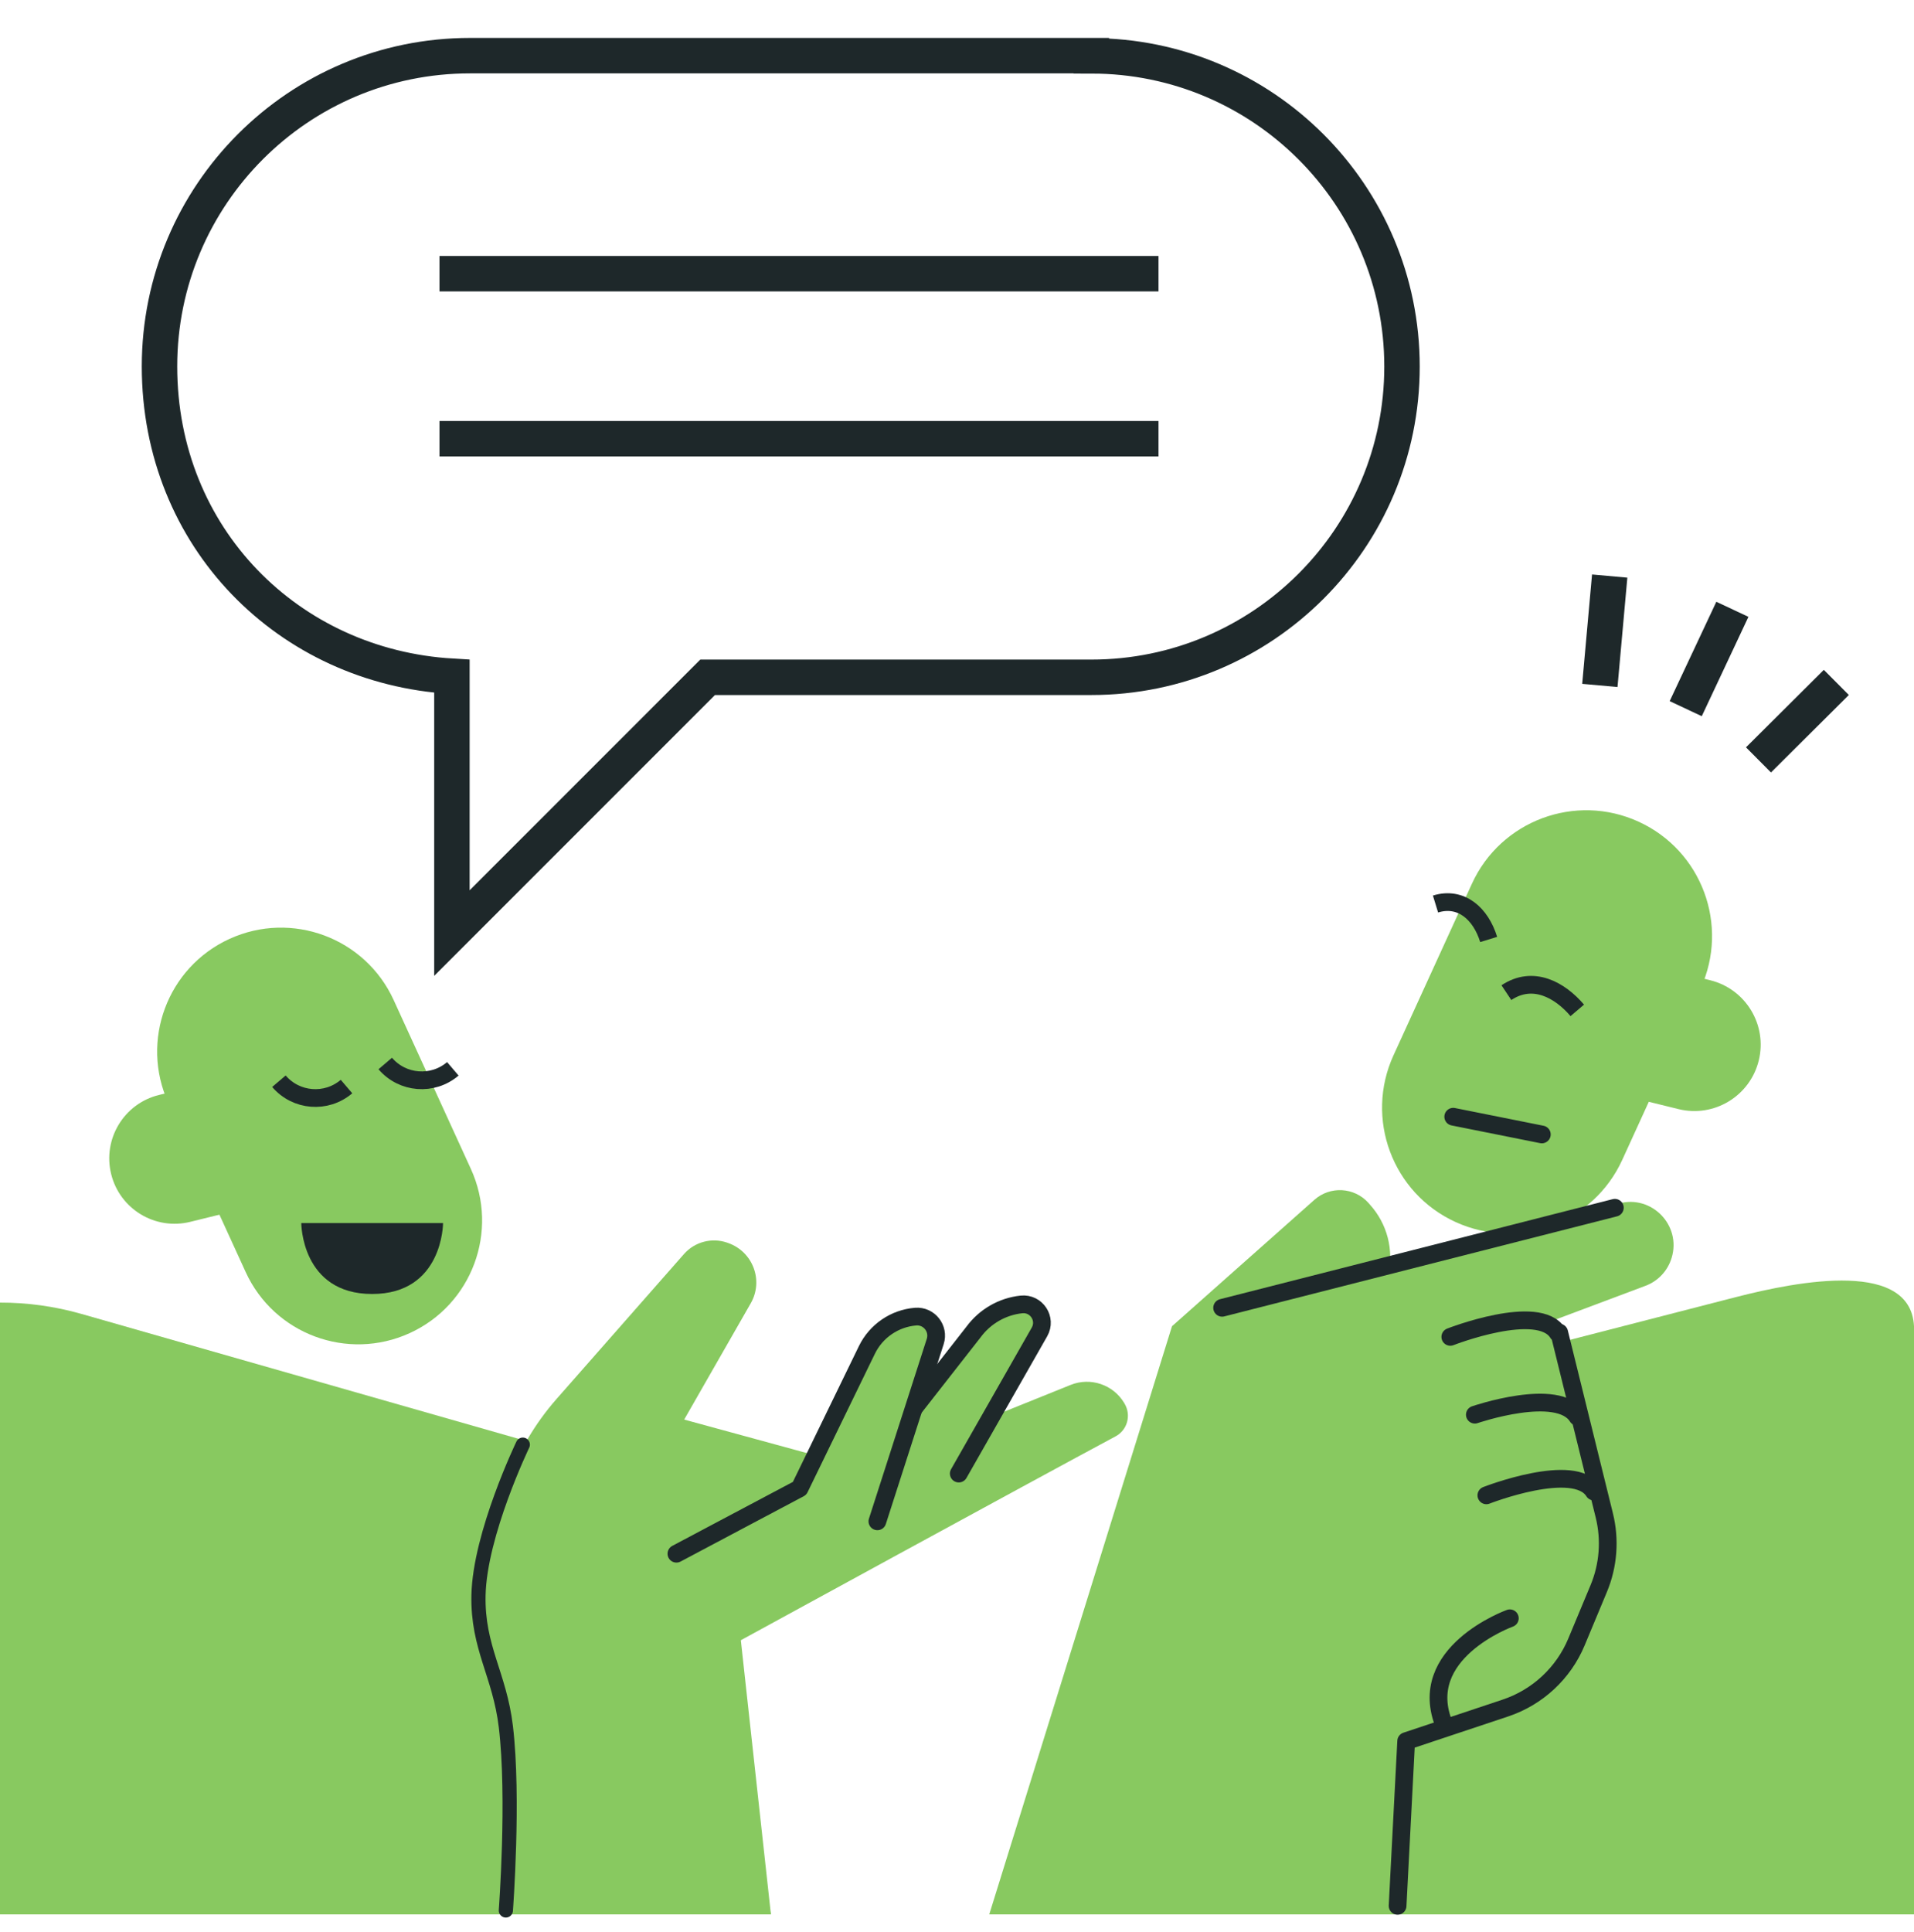 <svg width="108" height="109" viewBox="0 0 108 109" fill="none" xmlns="http://www.w3.org/2000/svg">
<path d="M67.739 108L78.4 78.21L97.935 73.18C101.484 72.266 108.005 71.004 108.005 75C108.005 90 108.005 105.5 108 108C97.935 108 89 108 67.739 108Z" fill="#88C960"/>
<path d="M82.13 68.94C78.565 67.31 77 63.1 78.63 59.535L83.055 49.855C84.685 46.29 88.895 44.725 92.46 46.355C96.025 47.985 97.59 52.195 95.96 55.76L91.535 65.44C89.905 69.005 85.695 70.57 82.13 68.94Z" fill="#88C960"/>
<path d="M88.01 60.92L94.71 62.57C96.72 63.065 98.745 61.835 99.24 59.83C99.735 57.82 98.505 55.795 96.5 55.3L89.8 53.65L88.01 60.92Z" fill="#88C960"/>
<path d="M81 51C82.45 50.555 83.555 51.55 84 53" stroke="#1E282A"/>
<path d="M85 56C86.5 55 88.015 55.845 89 57" stroke="#1E282A"/>
<path d="M87 64L82 63" stroke="#1E282A" stroke-linecap="round" stroke-linejoin="round"/>
<path d="M66.125 74.825L74.17 67.685C75.055 66.9 76.41 66.975 77.205 67.85L77.305 67.965C78.275 69.04 78.66 70.52 78.33 71.93L77.715 74.555" fill="#88C960"/>
<path d="M78.972 108L79.345 98.23L84.94 96.365C86.755 95.76 88.22 94.4 88.955 92.635L90.21 89.625C90.755 88.32 90.865 86.87 90.525 85.495L87.795 74.435L92.845 72.54C93.56 72.275 94.105 71.69 94.325 70.96C94.88 69.125 93.205 67.395 91.355 67.89L86.5 69.19L66.13 74.825L55.82 108C65.5 108 70 108 78.972 108Z" fill="#88C960"/>
<path d="M85.195 91.295C85.195 91.295 79.78 93.245 81.51 97.36" stroke="#1E282A" stroke-linecap="round" stroke-linejoin="round"/>
<path d="M83.87 84.36C83.87 84.36 88.855 82.41 89.935 84.145" stroke="#1E282A" stroke-linecap="round" stroke-linejoin="round"/>
<path d="M83.22 79.81C83.22 79.81 87.925 78.195 89.01 79.93" stroke="#1E282A" stroke-linecap="round" stroke-linejoin="round"/>
<path d="M81.835 75.42C81.835 75.42 86.82 73.47 87.9 75.205" stroke="#1E282A" stroke-linecap="round" stroke-linejoin="round"/>
<path d="M68.96 73.78L91.12 68.135" stroke="#1E282A" stroke-linecap="round" stroke-linejoin="round"/>
<path d="M87.98 75.175L90.525 85.49C90.865 86.865 90.755 88.315 90.21 89.62L88.955 92.63C88.22 94.395 86.755 95.755 84.94 96.36L79.345 98.225L78.861 107.519" stroke="#1E282A" stroke-linecap="round" stroke-linejoin="round"/>
<path d="M2.06552e-07 73.486C1.531 73.483 3.079 73.692 4.603 74.127L29.919 81.359C33.607 82.415 36.819 84.711 39.011 87.863L43.5 108H2.06552e-07C6.60101e-05 94.5 4.1008e-05 90.5 2.06552e-07 73.486Z" fill="#88C960"/>
<path d="M43.5 108L41.803 92.533C41.803 92.533 58.267 83.538 62.948 81.032C63.614 80.677 63.844 79.839 63.454 79.183L63.431 79.144C62.811 78.111 61.531 77.679 60.411 78.13L48.712 82.844L38.606 80.085C38.606 80.085 40.833 76.194 42.363 73.522C43.096 72.242 42.484 70.613 41.086 70.124L41.035 70.105C40.167 69.804 39.201 70.056 38.593 70.748L31.403 78.924C28.907 81.762 27.62 85.465 27.819 89.24L28.264 97.615L28.2 107.106" fill="#88C960"/>
<path d="M54.1 83.132L58.654 75.141C59.076 74.402 58.481 73.5 57.636 73.589C56.558 73.704 55.579 74.268 54.935 75.141L49.355 82.274" fill="#88C960"/>
<path d="M54.1 83.132L58.654 75.141C59.076 74.402 58.481 73.5 57.636 73.589C56.558 73.704 55.579 74.268 54.935 75.141L49.355 82.274" stroke="#1E282A" stroke-linecap="round" stroke-linejoin="round"/>
<path d="M38.167 87.653L45.118 83.967L48.916 76.156C49.435 75.09 50.478 74.376 51.659 74.277C52.423 74.213 53.006 74.949 52.772 75.679L49.508 85.826" fill="#88C960"/>
<path d="M38.167 87.653L45.118 83.967L48.916 76.156C49.435 75.09 50.478 74.376 51.659 74.277C52.423 74.213 53.006 74.949 52.772 75.679L49.508 85.826" stroke="#1E282A" stroke-linecap="round" stroke-linejoin="round"/>
<path d="M29.5 81.5C29.5 81.5 27.071 86.541 27 90C26.939 92.953 28.193 94.472 28.543 97.404C29.024 101.427 28.543 107.779 28.543 107.779" stroke="#1E282A" stroke-width="0.8" stroke-linecap="round" stroke-linejoin="round"/>
<path d="M23.12 75.207C26.631 73.603 28.173 69.456 26.57 65.946L22.212 56.416C20.608 52.906 16.461 51.363 12.951 52.967C9.44 54.57 7.898 58.717 9.501 62.227L13.86 71.757C15.463 75.267 19.61 76.81 23.12 75.207Z" fill="#88C960"/>
<path d="M17.328 67.309L10.733 68.931C8.755 69.418 6.759 68.211 6.272 66.234C5.786 64.256 6.992 62.259 8.97 61.773L15.565 60.151L17.328 67.312V67.309Z" fill="#88C960"/>
<path d="M20.999 73C16.997 73 17 69 17 69H25C25 69 25 73 20.999 73Z" fill="#1E282A"/>
<path d="M19.552 61.298C18.416 62.268 16.707 62.133 15.738 60.997" stroke="#1E282A"/>
<path d="M25.552 60.298C24.416 61.268 22.707 61.133 21.738 59.997" stroke="#1E282A"/>
<path d="M95.119 39.979L97.752 34.374" stroke="#1E282A" stroke-width="2"/>
<path d="M99.225 42.87L103.617 38.499" stroke="#1E282A" stroke-width="2"/>
<path d="M90.274 38.669L90.829 32.498" stroke="#1E282A" stroke-width="2"/>
<path d="M61.58 3.14H26.52C16.84 3.14 9 10.99 9 20.67C9 30.35 16.3 37.61 25.5 38.15V52.64L39.93 38.21H61.58C71.26 38.21 79.11 30.36 79.11 20.68C79.11 11 71.26 3.15 61.58 3.15V3.14Z" stroke="#1E282A" stroke-width="2"/>
<path d="M65.37 15.44H24.8" stroke="#1E282A" stroke-width="2"/>
<path d="M65.37 24.75H24.8" stroke="#1E282A" stroke-width="2"/>
</svg>